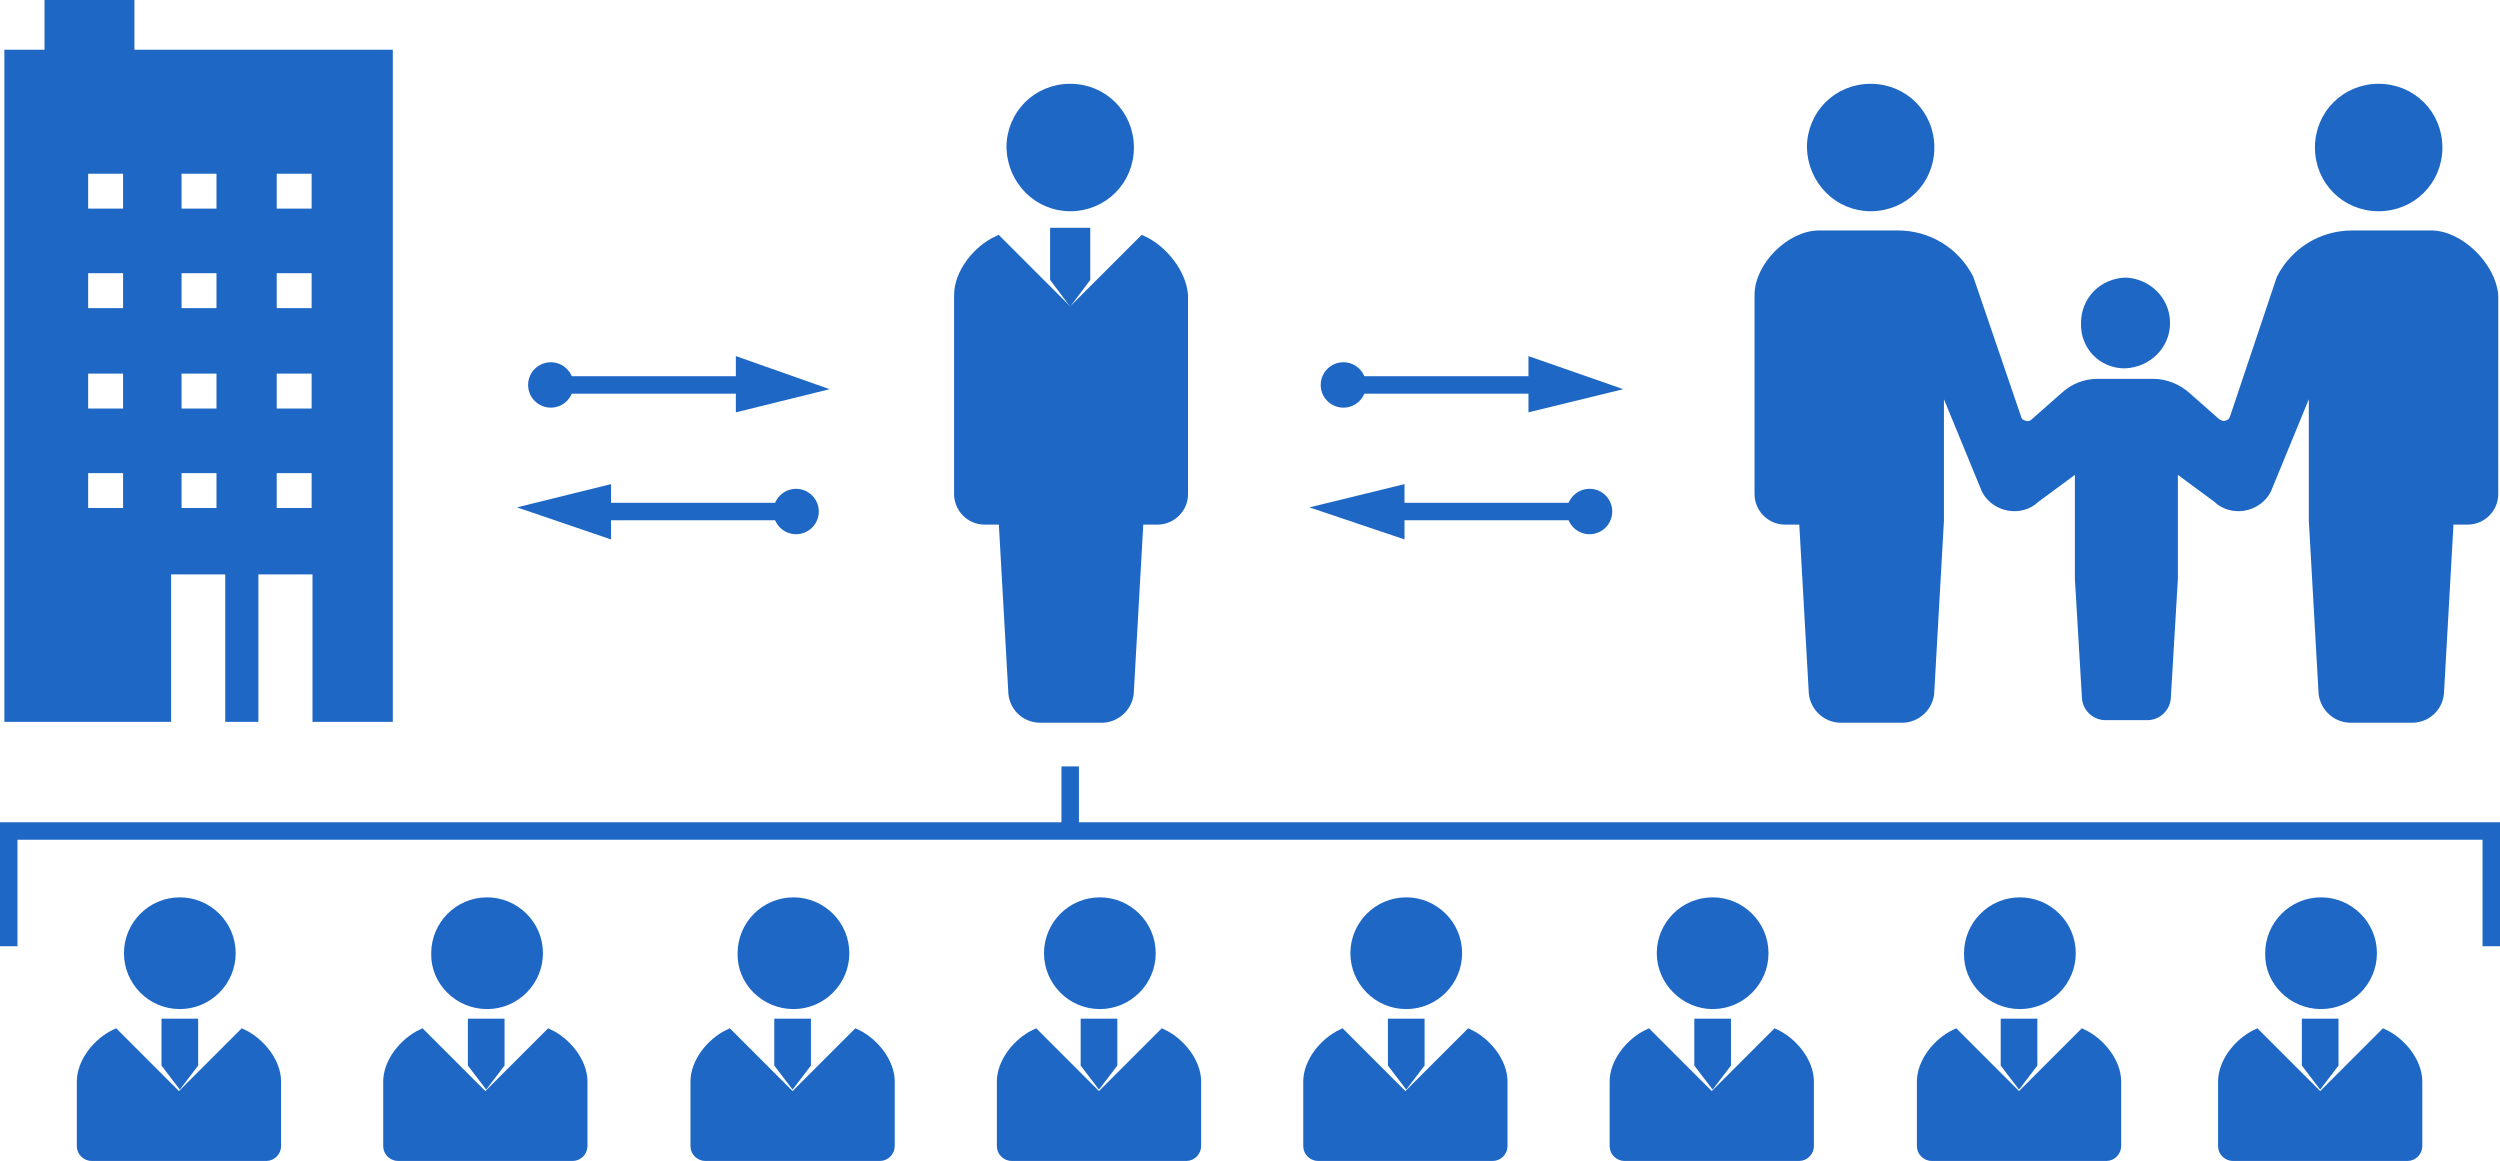 <?xml version="1.0" encoding="utf-8"?>
<!-- Generator: Adobe Illustrator 22.0.1, SVG Export Plug-In . SVG Version: 6.00 Build 0)  -->
<svg version="1.1" id="レイヤー_1" xmlns="http://www.w3.org/2000/svg" xmlns:xlink="http://www.w3.org/1999/xlink" x="0px"
	 y="0px" viewBox="0 0 286.4 133" style="enable-background:new 0 0 286.4 133;" xml:space="preserve">
<style type="text/css">
	.st0{fill:#1E67C5;stroke:#1E67C5;stroke-miterlimit:10;}
	.st1{fill:#1E67C5;stroke:#1E67C5;stroke-width:2;stroke-miterlimit:10;}
	.st2{fill:#1E67C5;stroke:#1E67C5;}
	.st3{fill:#2362AD;stroke:#1E67C5;stroke-width:2;stroke-miterlimit:10;}
	.st4{fill:none;stroke:#1E67C5;stroke-width:2;stroke-miterlimit:10;}
</style>
<path class="st0" d="M130.9,27.5l-8.3,8.3l-8.3-8.3c-2.4,1.1-4.5,3.8-4.5,6.3v22.8c0,1.6,1.3,3,3,3c0.8,0,0,0,2.1,0l1.1,19.5
	c0,1.8,1.4,3.2,3.2,3.2c0.7,0,2.1,0,3.5,0c1.4,0,2.7,0,3.5,0c1.7,0,3.2-1.4,3.2-3.2l1.1-19.5c2.1,0,1.3,0,2.1,0c1.6,0,3-1.3,3-3
	V33.8C135.4,31.3,133.3,28.6,130.9,27.5z"/>
<path class="st0" d="M122.6,23.7c3.8,0,6.8-3,6.8-6.8c0-3.8-3-6.8-6.8-6.8c-3.8,0-6.8,3-6.8,6.8C115.9,20.7,118.9,23.7,122.6,23.7z"
	/>
<polygon class="st0" points="120.8,26.6 120.8,31.9 122.6,34.3 124.4,31.9 124.4,26.6 122.6,26.6 "/>
<g>
	<path class="st0" d="M214.3,23.7c3.8,0,6.8-3,6.8-6.8c0-3.8-3-6.8-6.8-6.8c-3.8,0-6.8,3-6.8,6.8C207.6,20.7,210.6,23.7,214.3,23.7z
		"/>
	<path class="st0" d="M243.4,41.7L243.4,41.7C243.4,41.7,243.4,41.7,243.4,41.7C243.4,41.7,243.4,41.7,243.4,41.7L243.4,41.7
		c2.6-0.1,4.7-2.1,4.7-4.7c0-2.6-2.1-4.6-4.6-4.7v0c0,0,0,0,0,0c0,0,0,0,0,0v0c-2.6,0.1-4.6,2.1-4.6,4.7
		C238.8,39.6,240.8,41.7,243.4,41.7z"/>
	<path class="st0" d="M272.5,23.7c3.8,0,6.8-3,6.8-6.8c0-3.8-3-6.8-6.8-6.8c-3.8,0-6.8,3-6.8,6.8C265.7,20.7,268.7,23.7,272.5,23.7z
		"/>
	<path class="st0" d="M278.5,26.9h-6h-3c-3.5,0-6.6,1.9-8.2,5L255.9,48c-0.2,0.4-0.5,0.6-0.9,0.7c-0.4,0.1-0.8-0.1-1.1-0.3l-3.4-3
		c-1-0.9-2.4-1.5-3.8-1.5h-3.2h-3.2c-1.4,0-2.7,0.5-3.8,1.5l-3.4,3c-0.3,0.3-0.7,0.4-1.1,0.3c-0.4-0.1-0.8-0.3-0.9-0.7l-5.5-16.1
		c-1.6-3.1-4.7-5-8.2-5h-3h-6c-3.3,0-6.9,3.6-6.9,6.9v22.8c0,1.6,1.3,3,3,3c0.8,0,0,0,2.1,0l1.1,19.5c0,1.7,1.4,3.2,3.2,3.2
		c0.7,0,2.1,0,3.5,0s2.7,0,3.5,0c1.7,0,3.2-1.4,3.2-3.2l1.1-19.5l0-13.9c0-0.2,0.1-0.4,0.4-0.5c0.2-0.1,0.4,0.1,0.5,0.2l4.4,10.7
		c0.5,1,1.5,1.7,2.6,1.9c1.1,0.2,2.3-0.1,3.1-0.9l4.2-3.1c0.1-0.1,0.3-0.2,0.5-0.1c0.2,0.1,0.3,0.2,0.3,0.4l0,12l0.8,13.5
		c0,1.2,1,2.2,2.2,2.2c0.5,0,1.5,0,2.4,0s1.9,0,2.4,0c1.2,0,2.2-1,2.2-2.2l0.8-13.5l0-12c0-0.2,0.1-0.4,0.3-0.4
		c0.2-0.1,0.4,0,0.5,0.1l4.2,3.1c0.8,0.8,2,1.1,3.1,0.9c1.1-0.2,2.1-0.9,2.6-1.9l4.4-10.7c0.1-0.2,0.3-0.3,0.5-0.2
		c0.2,0.1,0.4,0.2,0.4,0.5l0,13.9l1.1,19.5c0,1.7,1.4,3.2,3.2,3.2c0.7,0,2.1,0,3.5,0c1.4,0,2.7,0,3.5,0c1.8,0,3.2-1.4,3.2-3.2
		l1.1-19.5c2.1,0,1.3,0,2.1,0c1.6,0,3-1.3,3-3V33.8C285.4,30.5,281.8,26.9,278.5,26.9z"/>
</g>
<g>
	<circle class="st0" cx="153.9" cy="44.1" r="2.1"/>
	<line class="st1" x1="154.5" y1="44.1" x2="177.8" y2="44.1"/>
	<polygon class="st0" points="175.6,41.5 175.6,46.6 184.2,44.5 	"/>
	<circle class="st0" cx="182.1" cy="58.6" r="2.1"/>
	<line class="st1" x1="181.5" y1="58.6" x2="158.2" y2="58.6"/>
	<polygon class="st0" points="160.4,61.1 160.4,56.1 151.8,58.2 	"/>
</g>
<circle class="st0" cx="63.1" cy="44.1" r="2.1"/>
<line class="st1" x1="63.6" y1="44.1" x2="87" y2="44.1"/>
<polygon class="st0" points="84.8,41.5 84.8,46.6 93.3,44.5 "/>
<circle class="st0" cx="91.2" cy="58.6" r="2.1"/>
<line class="st1" x1="90.7" y1="58.6" x2="67.3" y2="58.6"/>
<polygon class="st0" points="69.5,61.1 69.5,56.1 61,58.2 "/>
<path class="st2" d="M14.9,6.2V0.5H5.6v5.7H1v76h18.1V65.3h7.2v16.9h2.8V65.3h7.2v16.9h8.2v-76H14.9z M14.6,58.7h-5v-5h5V58.7z
	 M14.6,47.3h-5v-5h5V47.3z M14.6,35.8h-5v-5h5V35.8z M14.6,24.4h-5v-5h5V24.4z M25.3,58.7h-5v-5h5V58.7z M25.3,47.3h-5v-5h5V47.3z
	 M25.3,35.8h-5v-5h5V35.8z M25.3,24.4h-5v-5h5V24.4z M36.2,58.7h-5v-5h5V58.7z M36.2,47.3h-5v-5h5V47.3z M36.2,35.8h-5v-5h5V35.8z
	 M36.2,24.4h-5v-5h5V24.4z"/>
<line class="st3" x1="122.6" y1="87.8" x2="122.6" y2="95.2"/>
<polyline class="st4" points="285.4,108.4 285.4,95.2 1,95.2 1,108.4 "/>
<g>
	<g>
		<path class="st0" d="M20.6,115.1c3.3,0,5.9-2.7,5.9-5.9c0-3.3-2.7-5.9-5.9-5.9c-3.3,0-5.9,2.7-5.9,5.9
			C14.7,112.4,17.3,115.1,20.6,115.1z"/>
		<polygon class="st0" points="19,117.2 19,121.9 20.6,124 22.2,121.9 22.2,117.2 20.6,117.2 		"/>
		<path class="st0" d="M30.5,132.5c0.7,0,1.2-0.6,1.2-1.2v-7.4c0-2.2-1.8-4.5-3.9-5.5l-7.3,7.3l-7.3-7.3c-2.1,1-3.9,3.3-3.9,5.5v7.4
			c0,0.7,0.6,1.2,1.2,1.2H30.5z"/>
	</g>
	<g>
		<path class="st0" d="M55.8,115.1c3.3,0,5.9-2.7,5.9-5.9c0-3.3-2.7-5.9-5.9-5.9c-3.3,0-5.9,2.7-5.9,5.9
			C49.8,112.4,52.5,115.1,55.8,115.1z"/>
		<polygon class="st0" points="54.1,117.2 54.1,121.9 55.7,124 57.3,121.9 57.3,117.2 55.7,117.2 		"/>
		<path class="st0" d="M65.6,132.5c0.7,0,1.2-0.6,1.2-1.2v-7.4c0-2.2-1.8-4.5-3.9-5.5l-7.3,7.3l-7.3-7.3c-2.1,1-3.9,3.3-3.9,5.5v7.4
			c0,0.7,0.6,1.2,1.2,1.2H65.6z"/>
	</g>
	<g>
		<path class="st0" d="M90.9,115.1c3.3,0,5.9-2.7,5.9-5.9c0-3.3-2.7-5.9-5.9-5.9c-3.3,0-5.9,2.7-5.9,5.9
			C84.9,112.4,87.6,115.1,90.9,115.1z"/>
		<polygon class="st0" points="89.2,117.2 89.2,121.9 90.8,124 92.4,121.9 92.4,117.2 90.8,117.2 		"/>
		<path class="st0" d="M100.8,132.5c0.7,0,1.2-0.6,1.2-1.2v-7.4c0-2.2-1.8-4.5-3.9-5.5l-7.3,7.3l-7.3-7.3c-2.1,1-3.9,3.3-3.9,5.5
			v7.4c0,0.7,0.6,1.2,1.2,1.2H100.8z"/>
	</g>
	<g>
		<path class="st0" d="M126,115.1c3.3,0,5.9-2.7,5.9-5.9c0-3.3-2.7-5.9-5.9-5.9c-3.3,0-5.9,2.7-5.9,5.9
			C120.1,112.4,122.7,115.1,126,115.1z"/>
		<polygon class="st0" points="124.3,117.2 124.3,121.9 125.9,124 127.5,121.9 127.5,117.2 125.9,117.2 		"/>
		<path class="st0" d="M135.9,132.5c0.7,0,1.2-0.6,1.2-1.2v-7.4c0-2.2-1.8-4.5-3.9-5.5l-7.3,7.3l-7.3-7.3c-2.1,1-3.9,3.3-3.9,5.5
			v7.4c0,0.7,0.6,1.2,1.2,1.2H135.9z"/>
	</g>
	<g>
		<path class="st0" d="M161.1,115.1c3.3,0,5.9-2.7,5.9-5.9c0-3.3-2.7-5.9-5.9-5.9c-3.3,0-5.9,2.7-5.9,5.9
			C155.2,112.4,157.8,115.1,161.1,115.1z"/>
		<polygon class="st0" points="159.5,117.2 159.5,121.9 161.1,124 162.7,121.9 162.7,117.2 161.1,117.2 		"/>
		<path class="st0" d="M171,132.5c0.7,0,1.2-0.6,1.2-1.2v-7.4c0-2.2-1.8-4.5-3.9-5.5l-7.3,7.3l-7.3-7.3c-2.1,1-3.9,3.3-3.9,5.5v7.4
			c0,0.7,0.6,1.2,1.2,1.2H171z"/>
	</g>
	<g>
		<path class="st0" d="M196.2,115.1c3.3,0,5.9-2.7,5.9-5.9c0-3.3-2.7-5.9-5.9-5.9c-3.3,0-5.9,2.7-5.9,5.9
			C190.3,112.4,193,115.1,196.2,115.1z"/>
		<polygon class="st0" points="194.6,117.2 194.6,121.9 196.2,124 197.8,121.9 197.8,117.2 196.2,117.2 		"/>
		<path class="st0" d="M206.1,132.5c0.7,0,1.2-0.6,1.2-1.2v-7.4c0-2.2-1.8-4.5-3.9-5.5l-7.3,7.3l-7.3-7.3c-2.1,1-3.9,3.3-3.9,5.5
			v7.4c0,0.7,0.6,1.2,1.2,1.2H206.1z"/>
	</g>
	<g>
		<path class="st0" d="M231.4,115.1c3.3,0,5.9-2.7,5.9-5.9c0-3.3-2.7-5.9-5.9-5.9c-3.3,0-5.9,2.7-5.9,5.9
			C225.4,112.4,228.1,115.1,231.4,115.1z"/>
		<polygon class="st0" points="229.7,117.2 229.7,121.9 231.3,124 232.9,121.9 232.9,117.2 231.3,117.2 		"/>
		<path class="st0" d="M241.3,132.5c0.7,0,1.2-0.6,1.2-1.2v-7.4c0-2.2-1.8-4.5-3.9-5.5l-7.3,7.3l-7.3-7.3c-2.1,1-3.9,3.3-3.9,5.5
			v7.4c0,0.7,0.6,1.2,1.2,1.2H241.3z"/>
	</g>
	<g>
		<path class="st0" d="M265.9,115.1c3.3,0,5.9-2.7,5.9-5.9c0-3.3-2.7-5.9-5.9-5.9c-3.3,0-5.9,2.7-5.9,5.9
			C259.9,112.4,262.6,115.1,265.9,115.1z"/>
		<polygon class="st0" points="264.2,117.2 264.2,121.9 265.8,124 267.4,121.9 267.4,117.2 265.8,117.2 		"/>
		<path class="st0" d="M275.8,132.5c0.7,0,1.2-0.6,1.2-1.2v-7.4c0-2.2-1.8-4.5-3.9-5.5l-7.3,7.3l-7.3-7.3c-2.1,1-3.9,3.3-3.9,5.5
			v7.4c0,0.7,0.6,1.2,1.2,1.2H275.8z"/>
	</g>
</g>
</svg>
